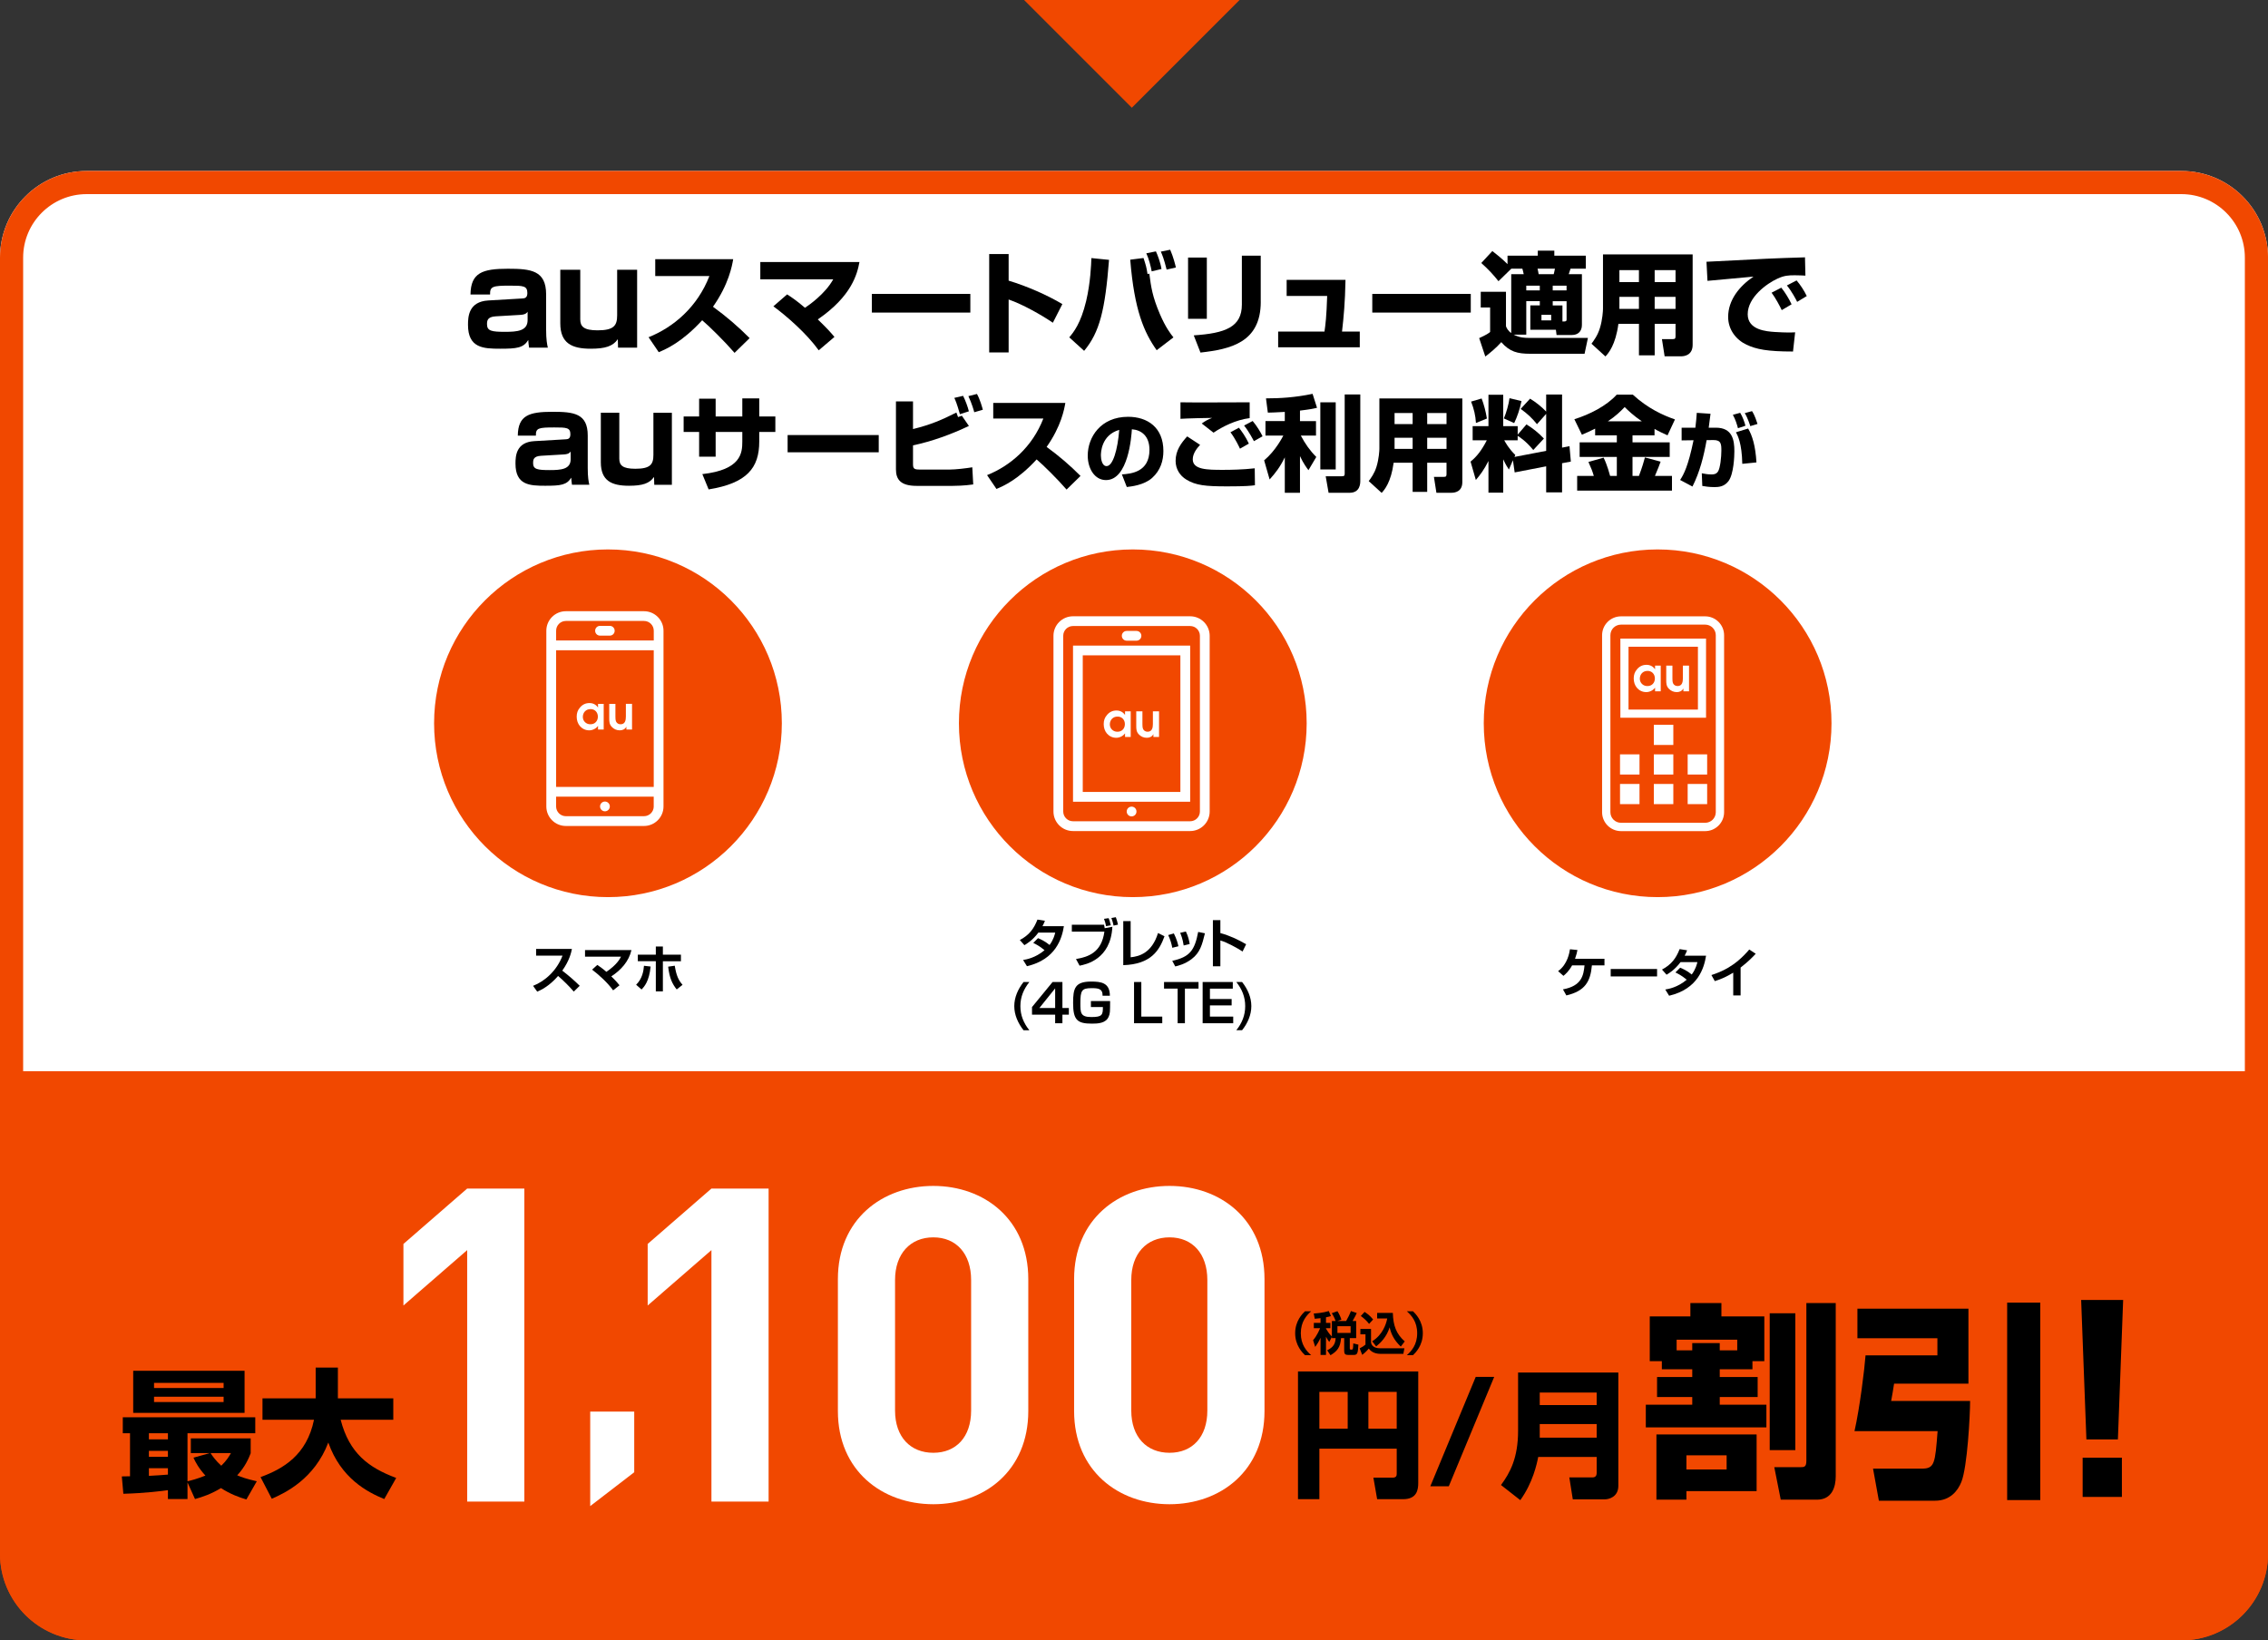<?xml version="1.0" encoding="UTF-8"?>
<svg id="_レイヤー_2" data-name="レイヤー 2" xmlns="http://www.w3.org/2000/svg" viewBox="0 0 980 708.89">
  <rect x="0" y="0" width="980" height="708.89" fill="#333333" stroke="none"/>
  <defs>
    <style>
      .cls-1 {
        fill: #f14800;
      }

      .cls-2 {
        fill: #fff;
      }
    </style>
  </defs>
  <g id="_13200" data-name="13200">
    <g>
      <path class="cls-1" d="M0,671.46c0,20.67,16.76,37.43,37.43,37.43h905.15c20.67,0,37.43-16.76,37.43-37.43v-238.43H0v238.43Z"/>
      <path class="cls-2" d="M942.57,73.89H37.43C16.76,73.89,0,90.65,0,111.32v351.6h980V111.32c0-20.67-16.76-37.43-37.43-37.43Z"/>
      <path class="cls-1" d="M942.57,83.89c15.12,0,27.43,12.3,27.43,27.43v560.15c0,15.12-12.3,27.43-27.43,27.43H37.43c-15.12,0-27.43-12.3-27.43-27.43V111.32c0-15.12,12.3-27.43,27.43-27.43h905.15M942.57,73.89H37.43C16.76,73.89,0,90.65,0,111.32v560.15C0,692.13,16.76,708.89,37.43,708.89h905.15c20.67,0,37.43-16.76,37.43-37.43V111.32c0-20.67-16.76-37.43-37.43-37.43h0Z"/>
    </g>
    <g>
      <g>
        <circle class="cls-1" cx="262.7" cy="312.57" r="75.13"/>
        <g>
          <g id="Mobile">
            <path class="cls-2" d="M261.39,350.61c1.17,0,2.11-.94,2.11-2.11s-.94-2.11-2.11-2.11-2.11.95-2.11,2.11.94,2.11,2.11,2.11ZM278.26,264.14h-33.75c-4.66,0-8.44,3.78-8.44,8.44v75.93c0,4.66,3.78,8.44,8.44,8.44h33.75c4.66,0,8.44-3.78,8.44-8.44v-75.93c0-4.66-3.78-8.44-8.44-8.44ZM282.48,348.5c0,2.33-1.89,4.22-4.22,4.22h-33.75c-2.33,0-4.22-1.89-4.22-4.22v-4.22h42.18v4.22ZM282.48,340.06h-42.18v-59.05h42.18v59.05ZM282.48,276.79h-42.18v-4.22c0-2.33,1.89-4.22,4.22-4.22h33.75c2.33,0,4.22,1.89,4.22,4.22v4.22ZM263.49,270.47h-4.22c-1.17,0-2.11.94-2.11,2.11s.94,2.11,2.11,2.11h4.22c1.17,0,2.11-.94,2.11-2.11s-.94-2.11-2.11-2.11Z"/>
          </g>
          <path class="cls-2" d="M258.41,315.27v-1.52h-.05c-.8,1.13-2.33,1.87-3.75,1.87-1.7,0-3.09-.74-4.05-1.87-.88-1.03-1.37-2.47-1.37-4.02s.4-2.8,1.42-3.97c1.1-1.32,2.48-1.93,4.09-1.93s2.83.68,3.71,1.93v-1.58h2.45v11.09h-2.45ZM255.15,306.45c-1.95-.02-3.31,1.44-3.31,3.38,0,1.82,1.48,3.2,3.26,3.16,1.94.04,3.24-1.39,3.24-3.28s-1.3-3.29-3.19-3.27"/>
          <path class="cls-2" d="M270.66,315.27v-1.18h-.03c-.57,1.06-1.61,1.53-2.81,1.53-1.33,0-2.57-.5-3.51-1.53-1-1.09-1.06-2.23-1.06-3.65v-6.26h2.67v5.47c0,.65,0,1.6.32,2.25.37.72,1.09,1.1,1.91,1.1,2,0,2.29-1.8,2.29-3.35v-5.47h2.66v11.09h-2.44Z"/>
        </g>
      </g>
      <g>
        <circle class="cls-1" cx="489.48" cy="312.57" r="75.13"/>
        <g>
          <g id="Tablet">
            <path class="cls-2" d="M486.85,276.88h4.22c1.17,0,2.11-.94,2.11-2.11s-.94-2.11-2.11-2.11h-4.22c-1.17,0-2.11.94-2.11,2.11s.94,2.11,2.11,2.11ZM488.96,348.59c-1.17,0-2.11.95-2.11,2.11s.94,2.11,2.11,2.11,2.11-.94,2.11-2.11-.94-2.11-2.11-2.11ZM514.26,266.33h-50.62c-4.66,0-8.44,3.78-8.44,8.44v75.93c0,4.66,3.78,8.44,8.44,8.44h50.62c4.66,0,8.44-3.78,8.44-8.44v-75.93c0-4.66-3.78-8.44-8.44-8.44ZM518.48,350.69c0,2.33-1.89,4.22-4.22,4.22h-50.62c-2.33,0-4.22-1.89-4.22-4.22v-75.93c0-2.33,1.89-4.22,4.22-4.22h50.62c2.33,0,4.22,1.89,4.22,4.22v75.93ZM463.65,346.48h50.62v-67.49h-50.62v67.49ZM467.86,283.2h42.18v59.05h-42.18v-59.05Z"/>
          </g>
          <path class="cls-2" d="M486.13,318.49v-1.52h-.05c-.8,1.13-2.33,1.87-3.75,1.87-1.7,0-3.09-.74-4.05-1.87-.88-1.03-1.37-2.47-1.37-4.02s.4-2.8,1.42-3.97c1.1-1.32,2.48-1.93,4.09-1.93s2.83.68,3.71,1.93v-1.58h2.45v11.09h-2.45ZM482.87,309.68c-1.95-.02-3.31,1.44-3.31,3.38,0,1.82,1.48,3.2,3.26,3.16,1.94.04,3.24-1.39,3.24-3.28s-1.3-3.29-3.19-3.27"/>
          <path class="cls-2" d="M498.38,318.49v-1.18h-.03c-.57,1.06-1.61,1.53-2.81,1.53-1.33,0-2.57-.5-3.51-1.53-1-1.09-1.06-2.23-1.06-3.65v-6.26h2.67v5.47c0,.65,0,1.6.32,2.25.37.72,1.09,1.1,1.91,1.1,2,0,2.29-1.8,2.29-3.35v-5.47h2.66v11.09h-2.44Z"/>
        </g>
      </g>
      <g>
        <circle class="cls-1" cx="716.26" cy="312.57" r="75.13"/>
        <g>
          <g>
            <path class="cls-2" d="M736.81,359.17h-36.38c-4.51,0-8.17-3.67-8.17-8.17v-76.47c0-4.51,3.67-8.17,8.17-8.17h36.38c4.51,0,8.17,3.67,8.17,8.17v76.47c0,4.51-3.67,8.17-8.17,8.17ZM700.43,269.94c-2.53,0-4.58,2.05-4.58,4.58v76.47c0,2.53,2.05,4.58,4.58,4.58h36.38c2.53,0,4.58-2.05,4.58-4.58v-76.47c0-2.53-2.05-4.58-4.58-4.58h-36.38Z"/>
            <path class="cls-2" d="M737.18,310.17h-37.02v-34.19h37.02v34.19ZM703.68,306.65h29.99v-27.16h-29.99v27.16Z"/>
            <rect class="cls-2" x="700.01" y="326" width="8.42" height="8.72"/>
            <rect class="cls-2" x="700.01" y="338.79" width="8.42" height="8.72"/>
            <rect class="cls-2" x="714.62" y="313.22" width="8.42" height="8.72"/>
            <rect class="cls-2" x="714.62" y="326" width="8.42" height="8.72"/>
            <rect class="cls-2" x="714.62" y="338.79" width="8.42" height="8.72"/>
            <rect class="cls-2" x="729.24" y="326" width="8.42" height="8.72"/>
            <rect class="cls-2" x="729.24" y="338.79" width="8.42" height="8.72"/>
          </g>
          <path class="cls-2" d="M715.15,298.75v-1.52h-.05c-.8,1.13-2.33,1.87-3.75,1.87-1.7,0-3.09-.74-4.05-1.87-.88-1.03-1.37-2.47-1.37-4.02s.4-2.8,1.42-3.97c1.1-1.32,2.48-1.93,4.09-1.93s2.83.68,3.71,1.93v-1.58h2.45v11.09h-2.45ZM711.88,289.94c-1.95-.02-3.31,1.44-3.31,3.38,0,1.82,1.48,3.2,3.26,3.16,1.94.04,3.24-1.39,3.24-3.28s-1.3-3.29-3.19-3.27"/>
          <path class="cls-2" d="M727.39,298.75v-1.18h-.03c-.57,1.06-1.61,1.53-2.81,1.53-1.33,0-2.57-.5-3.51-1.53-1-1.09-1.06-2.23-1.06-3.65v-6.26h2.67v5.47c0,.65,0,1.6.32,2.25.37.72,1.09,1.1,1.91,1.1,2,0,2.29-1.8,2.29-3.35v-5.47h2.66v11.09h-2.44Z"/>
        </g>
      </g>
      <g>
        <path d="M230.34,426.03c5.07-1.95,10.24-6.54,12.73-13.05h-11.42v-2.89h15.47c-.29,1.47-.97,4.86-4.16,9.38,2.76,2.12,5.18,4.21,7.53,6.54l-2.56,2.51c-2.08-2.42-4.36-4.66-6.78-6.76-2.51,2.89-5.5,5.34-9.02,6.78l-1.79-2.51Z"/>
        <path d="M264.94,428c-2.4-3.35-6.17-6.74-9.09-8.96l2.24-2.04c.86.57,1.97,1.29,3.93,2.98,4.52-3.08,5.77-5.5,6.31-6.54h-15.54v-2.87h20.06c-1.09,4.84-4.52,8.68-8.71,11.38,2.1,2.04,2.92,3.05,3.55,3.84l-2.76,2.19Z"/>
        <path d="M274.87,425.56c2.67-2.6,3.21-5.92,3.39-8.19l2.87.32c-.61,6.42-2.78,8.75-3.91,9.93l-2.35-2.06ZM286.43,409.03v3.53h7.8v2.85h-7.8v13.03h-3.05v-13.05h-7.78v-2.83h7.78v-3.53h3.05ZM291.56,417.35c.7,4.34,1.65,6.29,3.37,8.25l-2.53,1.99c-1.79-2.26-3.1-4.66-3.69-9.84l2.85-.41Z"/>
      </g>
      <g>
        <path d="M448.52,405.43c.88.36,2.92,1.22,5,2.94,1.7-2.26,2.24-4.48,2.44-5.34h-7.28c-2.56,3.42-5.11,4.88-6.04,5.43l-1.97-2.22c3.98-2.1,6.06-4.82,7.62-8.84l3.23.52c-.32.81-.59,1.45-1.06,2.33h9.25c-.84,5.27-3.44,14.36-15.96,17.3l-1.67-2.69c1.38-.23,5.25-.86,9.27-4.23-2.15-1.81-3.89-2.67-4.88-3.14l2.06-2.06Z"/>
        <path d="M477.06,399.64c.07.25.18.84.29,1.49l3.3-.61c-.7,14.18-11.53,16.28-14.16,16.8l-1.56-2.87c5.34-.9,11.06-2.8,12.28-11.85h-14.07v-2.96h13.91ZM477.94,400.25c-.2-1.13-.5-2.13-.9-3.17l1.99-.29c.43,1,.52,1.36.95,3.08l-2.04.38ZM481.18,400c-.16-.86-.59-2.37-.95-3.28l1.92-.34c.43,1.15.63,1.92.93,3.21l-1.9.41Z"/>
        <path d="M488.55,413.69c3.71-.36,9.16-1.83,11.83-10.47l2.8,1.4c-2.24,6.17-5.88,12.1-17.82,12.48v-19.04h3.19v15.63Z"/>
        <path d="M506.54,409.59c-.29-1.63-.81-3.48-1.76-5.5l2.44-.7c1.31,2.6,1.76,4.57,1.97,5.54l-2.65.66ZM506.54,415.22c7.62-1.65,9.68-4.59,11.19-12.48l2.92.59c-1.22,4.97-2.08,8.34-5.77,11.15-2.89,2.19-5.79,2.87-7.06,3.17l-1.29-2.42ZM511.47,408.6c-.43-2.92-1.18-4.66-1.52-5.47l2.46-.57c1.02,1.99,1.47,4.16,1.65,5.4l-2.6.63Z"/>
        <path d="M527.32,397.63v5.61c3.94,1.04,7.62,2.78,11.13,4.82l-1.54,3.14c-2.01-1.36-6.96-4.07-9.59-4.77v11.15h-3.23v-19.95h3.23Z"/>
        <path d="M442.27,445.23c-2.37-3.01-4-6.6-4-10.42s1.63-7.42,4-10.42h2.51c-2.49,3.14-3.87,6.47-3.87,10.42s1.38,7.3,3.87,10.42h-2.51Z"/>
        <path d="M459.07,424.38v11.24h2.78v2.87h-2.78v3.71h-3.14v-3.71h-10v-3.28l8.89-10.83h4.25ZM455.93,427.13l-6.81,8.48h6.81v-8.48Z"/>
        <path d="M476.42,430.32c.09-3.12-1.97-3.28-4.77-3.28-4.21,0-4.82.95-4.82,6.49,0,4.12,0,5.99,4.73,5.99s5-.93,5-4.32h-5.18v-2.6h8.3c-.02,4.77-.02,5.31-.59,6.69-1.18,2.96-4.73,3.08-7.24,3.08-6.31,0-8.16-1.49-8.16-8.93,0-6.26.72-9.25,7.82-9.25,4.18,0,8.07.45,8.07,6.13h-3.17Z"/>
        <path d="M493.16,424.38v14.95h9.05v2.87h-12.19v-17.82h3.14Z"/>
        <path d="M512,427.23v14.97h-3.14v-14.97h-5.88v-2.85h14.9v2.85h-5.88Z"/>
        <path d="M532.69,424.38v2.87h-9.88v4.48h9.38v2.76h-9.38v4.84h10.06v2.87h-13.21v-17.82h13.03Z"/>
        <path d="M536.7,424.38c2.4,3.01,4,6.6,4,10.42s-1.61,7.42-4,10.42h-2.49c2.49-3.12,3.84-6.47,3.84-10.42s-1.36-7.3-3.84-10.42h2.49Z"/>
      </g>
      <g>
        <path d="M693.29,414.35v2.83h-5.43c-.63,6.99-2.92,11.1-11.04,13l-1.47-2.62c8.19-1.49,8.89-6.13,9.32-10.38h-5.36c-1.45,2.62-2.89,3.82-3.75,4.54l-2.31-2.04c4.12-2.94,4.91-8.07,5.13-9.45l3.23.32c-.18.95-.41,2.04-1.04,3.8h12.71Z"/>
        <path d="M716.02,418.76v3.21h-20.04v-3.21h20.04Z"/>
        <path d="M726,418.19c.88.36,2.92,1.22,5,2.94,1.7-2.26,2.24-4.48,2.44-5.34h-7.28c-2.56,3.42-5.11,4.88-6.04,5.43l-1.97-2.22c3.98-2.1,6.06-4.82,7.62-8.84l3.23.52c-.32.81-.59,1.45-1.06,2.33h9.25c-.84,5.27-3.44,14.36-15.96,17.3l-1.67-2.69c1.38-.23,5.25-.86,9.27-4.23-2.15-1.81-3.89-2.67-4.88-3.14l2.06-2.06Z"/>
        <path d="M752.12,430.18h-3.19v-9.84c-2.87,1.74-4.95,2.69-7.96,3.66l-1.47-2.62c4.07-1.36,10.04-3.57,16.35-11.04l2.8,1.83c-1.06,1.15-3.14,3.35-6.54,5.97v12.03Z"/>
      </g>
    </g>
    <g>
      <path d="M235.98,142.36c0,4.4.4,6.4.74,7.88h-8.11c-.23-1.49-.29-2.29-.34-3.31-2.11,3.43-4.91,3.77-12.17,3.77s-13.88-.29-13.88-10.34c0-3.54.29-10,8.74-10.51l14.68-.86c.91-.06,2.23-.11,2.23-2.34,0-3.14-1.83-3.2-7.48-3.2-7.43,0-8.74.29-8.63,3.83h-8.46c.11-9.48,5.26-11.14,16.17-11.14,9.88,0,16.51.69,16.51,11.08v15.14ZM227.98,134.71c-.29.46-.86,1.26-3.2,1.37l-10.68.63c-3.6.23-3.66,2-3.66,3.43,0,2.91,2.06,3.26,7.77,3.26,5.26,0,9.77-.34,9.77-5.08v-3.6Z"/>
      <path d="M267.06,150.25l-.11-3.66c-2.11,3.03-5.37,4.11-11.71,4.11-8.05,0-13.14-2.29-13.14-10.97v-23.14h8.63v21.42c0,3.08,1.49,4.74,7.48,4.74,6.97,0,8.46-2,8.46-6.46v-19.71h8.63v33.65h-8.23Z"/>
      <path d="M280.24,145.74c10.86-4.34,21.13-13.12,26.29-26.44h-23.4v-7.29h33.68c-.48,2.89-1.93,10.9-8.73,20.55,5.65,4.1,10.95,8.64,15.83,13.56l-6.51,6.37c-4.34-5.02-11-11.58-13.99-14.09-8.68,9.46-15.44,12.4-18.77,13.8l-4.39-6.46Z"/>
      <path d="M353.77,151.39c-5.31-7.38-13.9-14.81-19.59-19.01l5.93-5.16c1.64,1.06,3.96,2.56,7.72,5.79,1.59-1.06,8.64-5.89,12.21-12.3h-31.51v-7.48h42.84c-.96,5.16-3.33,14.76-18,24.8,4.73,4.58,5.89,6.03,7.19,7.58l-6.8,5.79Z"/>
      <path d="M419.28,127.02v8.06h-42.55v-8.06h42.55Z"/>
      <path d="M435.83,109.8v11.48c7.96,2.41,16.65,6.22,23.21,10.13l-4.1,8.06c-5.02-3.43-13.17-8.01-19.11-10.04v22.87h-8.4v-42.51h8.4Z"/>
      <path d="M462.03,145.79c1.83-2.17,4.97-5.98,7.29-15.68,1.88-7.96,2.17-15.78,2.27-18.58l7.62.77c-1.69,21.71-4.05,31.27-10.76,39.32l-6.42-5.84ZM494.11,111.49c1.01,3.14,1.25,3.81,1.74,6.95l.77-.19c.77,5.84,1.3,9.84,4.58,17.51,2.46,5.74,4.63,8.54,5.84,10.04l-7.24,5.55c-5.45-7.72-9.65-17.22-11.43-39.13l5.74-.72ZM497.64,117.28c-.29-1.83-1.25-5.6-2.32-7.82l4.15-.82c.58,1.21,1.98,4.73,2.41,7.62l-4.25,1.01ZM504.1,116.51c-1.16-4.63-1.79-6.13-2.51-7.77l4.05-.82c1.4,3.23,2.17,6.42,2.46,7.67l-4,.92Z"/>
      <path d="M521.47,137.78h-8.11v-26.49h8.11v26.49ZM544.77,130.45c0,17.61-13.17,20.46-26.05,21.91l-2.9-7.43c13.56-.92,20.79-3.52,20.79-13.32v-21.13h8.15v19.97Z"/>
      <path d="M581.39,120.94c-.19,9.79-.77,15.97-1.5,22.34h7.67v6.8h-35.27v-6.8h20.02c.43-2.94.87-6.37,1.16-15.39h-17.51v-6.95h25.43Z"/>
      <path d="M635.52,127.02v8.06h-42.56v-8.06h42.56Z"/>
      <path d="M659.5,130.16v14.47h-5.45c1.11.53,2.41,1.01,3.67,1.21.92.14,1.88.19,2.85.19h25.57l-1.45,6.85h-23.54c-5.45,0-8.83-.87-12.45-5.02-2.12,2.41-4.82,4.63-6.9,6.22l-2.65-7.96c3.28-1.5,4.1-2.12,4.73-2.65v-10.57h-4.05v-6.8h10.9v14.67c0,.82,1.16,2.46,2.27,3.14v-25.43h5.4c-.19-.82-.43-1.93-.58-2.36h-4.78l-5.55,5.4c-2.17-2.75-4.25-5.02-7.43-7.86l4.78-5.16c1.35,1.06,3.91,2.99,6.56,5.65v-3.67h13.08v-2.17h7.14v2.17h13.61v5.64h-6.61c-.1.34-.63,1.98-.77,2.36h5.69v21.95c0,2.9-1.83,4.34-4.29,4.34h-6.66l-.29-2.27h-11.05v-10.52h4.1v-1.83h-5.84ZM665.34,125.48v-2.03h-5.84v2.03h5.84ZM664.37,116.12c.14.58.24.92.48,2.36h6.51c.1-.43.24-.82.53-2.36h-7.53ZM666.06,136.05v2.41h4.2v-2.41h-4.2ZM670.93,125.48h5.98v-2.03h-5.98v2.03ZM670.93,130.16v1.83h4.2v6.95c1.35,0,1.79,0,1.79-.92v-7.86h-5.98Z"/>
      <path d="M724.01,139.95h-9.02v13.61h-6.8v-13.61h-8.88c-1.21,9.12-4.29,12.69-5.6,14.09l-6.03-5.5c1.01-1.4,2.65-3.52,3.62-6.71,1.16-3.71,1.35-7.67,1.35-8.4v-23.5h38.74v39.08c0,4.58-3.67,4.97-5.02,4.97h-7.09l-1.16-7.43h4.63c1.06,0,1.25-.29,1.25-1.35v-5.26ZM699.74,116.75v5.16h8.44v-5.16h-8.44ZM699.74,128.28v5.21h8.44v-5.21h-8.44ZM714.98,116.75v5.16h9.02v-5.16h-9.02ZM714.98,128.28v5.21h9.02v-5.21h-9.02Z"/>
      <path d="M780.12,119.11c-1.11-.05-2.8-.15-4.58-.15-2.75,0-4.58.1-7.48,1.45-4.54,2.07-12.88,8.01-12.88,15.39,0,6.85,8.15,7.43,11.82,7.67,4.97.29,6.66.24,8.68.14l-.92,8.3c-11.15,0-15.83-.96-20.07-2.94-4.44-2.07-7.96-6.42-7.96-12.01,0-7.29,4.87-13.32,10.95-17.42-3.14.29-17.08,1.54-19.88,1.83l-.43-8.25c26.1-1.35,29-1.5,41.69-1.88.05,0,.72,0,.87-.05l.19,7.91ZM769.89,134.02c-.87-1.83-2.65-5.21-4.39-7.53l4.2-2.17c1.74,2.17,3.38,4.92,4.44,7.19l-4.25,2.51ZM776.55,130.45c-.48-1.01-2.36-4.58-4.44-7.09l4.2-2.17c1.5,1.74,3.28,4.39,4.39,6.75l-4.15,2.51Z"/>
    </g>
    <g>
      <path d="M253.96,202.2c0,4.07.37,5.92.69,7.29h-7.5c-.21-1.37-.26-2.11-.32-3.06-1.96,3.17-4.54,3.49-11.25,3.49s-12.84-.26-12.84-9.56c0-3.28.26-9.25,8.08-9.72l13.58-.79c.85-.05,2.06-.11,2.06-2.17,0-2.91-1.69-2.96-6.92-2.96-6.87,0-8.08.26-7.98,3.54h-7.82c.11-8.77,4.86-10.3,14.95-10.3,9.14,0,15.27.63,15.27,10.25v14ZM246.57,195.12c-.26.42-.79,1.16-2.96,1.27l-9.88.58c-3.33.21-3.38,1.85-3.38,3.17,0,2.69,1.9,3.01,7.19,3.01,4.86,0,9.04-.32,9.04-4.7v-3.33Z"/>
      <path d="M282.71,209.5l-.11-3.38c-1.96,2.8-4.97,3.8-10.83,3.8-7.45,0-12.15-2.11-12.15-10.15v-21.4h7.98v19.82c0,2.85,1.37,4.39,6.92,4.39,6.45,0,7.82-1.85,7.82-5.97v-18.23h7.98v31.12h-7.61Z"/>
      <path d="M320.75,172.17h7.32v7.81h6.96v6.7h-6.96v4.15c0,11.34-5.27,17.99-21.87,20.67l-2.72-6.61c16.78-1.88,17.27-9.15,17.27-14.06v-4.15h-11.52v10.67h-7.14v-10.67h-6.69v-6.7h6.69v-7.68h7.14v7.68h11.52v-7.81Z"/>
      <path d="M379.7,188.01v7.45h-39.37v-7.45h39.37Z"/>
      <path d="M394.51,173.46v11.96c7.81-1.92,12.54-4.02,18.75-7.14.22.54.27.67.71,1.96l1.65-.58,3.04,4.42c-7.72,3.66-15.8,6.61-24.15,8.39v8.08c0,2.01.49,2.37,2.99,2.37h12.9c2.54,0,7.1-.54,9.73-.98l.4,7.41c-3.88.58-7.99.62-8.88.62h-15.58c-6.96,0-8.93-2.81-8.93-7.14v-29.37h7.36ZM414.77,179c-1.29-4.64-1.96-6.07-2.41-7.05l3.79-.89c.89,1.7,2.05,4.78,2.5,6.69l-3.88,1.25ZM420.98,178.15c-.18-.67-1.03-3.79-2.54-6.96l3.7-.94c1.25,2.14,2.37,6.07,2.54,6.83l-3.7,1.07Z"/>
      <path d="M426.51,205.33c10.04-4.02,19.55-12.14,24.32-24.46h-21.65v-6.74h31.15c-.45,2.68-1.79,10.09-8.08,19.01,5.22,3.79,10.13,7.99,14.64,12.54l-6.02,5.89c-4.02-4.64-10.18-10.71-12.94-13.03-8.03,8.75-14.28,11.47-17.36,12.76l-4.06-5.98Z"/>
      <path d="M484.77,205.02c3.89-.29,11.91-.94,11.91-10.62,0-6.01-3.49-8.57-7.6-8.89-.18,3.13-1.55,21.96-11.19,21.96-4.86,0-7.88-4.93-7.88-10.58,0-7.96,5.58-16.77,17.46-16.77,8.28,0,15.23,4.54,15.23,14.79,0,4.1-1.19,8.35-4.9,11.66-3.53,3.1-9,3.67-10.91,3.89l-2.12-5.44ZM475.7,196.82c0,1.37.4,4.61,2.45,4.61,2.74,0,4.79-7.05,5.47-15.66-7.92,2.3-7.92,10.15-7.92,11.05Z"/>
      <path d="M518.56,192.25c-1.12,1.21-3.17,3.53-3.17,6.25,0,4.51,6.34,4.55,13.03,4.55,3.48,0,8.61-.09,13.75-.67l.09,7.32c-1.65.22-3.7.49-12.05.49-9.42,0-13.48-.45-17.54-2.9-2.86-1.7-4.69-4.64-4.69-8.12,0-4.51,2.41-7.72,5-10.58l5.58,3.66ZM539.98,180.69c-6.03.76-11.69,3.66-15.62,6.29l-5.09-3.97c1.74-1.25,3.04-1.88,4.51-2.41-.94-.04-11.6.22-13.7.4v-7.14c4.73.13,25.62,0,29.9,0v6.83ZM535.79,193.9c-.45-.98-1.96-4.2-4.11-7.1l3.66-1.96c1.12,1.43,2.9,3.84,4.29,6.87l-3.84,2.19ZM541.81,190.64c-.36-.67-2.14-4.15-4.24-6.74l3.7-1.96c1.79,2.05,3.57,5.09,4.28,6.61l-3.75,2.1Z"/>
      <path d="M555.15,178.01c-4.64.27-5.8.27-7.32.31l-.8-6.16c5.89,0,12.5-.36,20.13-1.96l1.92,6.03c-1.65.4-2.81.67-7.36,1.21v4.55h6.92v6.25h-6.56c1.87,3.53,3.97,6.56,6.69,9.24l-3.39,5.71c-.71-.94-2.19-2.9-3.66-6.07v15.84h-6.56v-15.31c-2.1,4.28-4.02,6.74-6.56,9.55l-2.37-8.26c4.95-4.11,7.99-10.13,8.3-10.71h-7.72v-6.25h8.35v-3.97ZM577.16,173.86v29.01h-6.65v-29.01h6.65ZM587.78,170.47v37.31c0,1.03,0,5.18-4.64,5.18h-9.06l-1.25-7.14h6.87c1.16,0,1.34-.27,1.34-1.16v-34.19h6.74Z"/>
      <path d="M625.04,199.97h-8.35v12.59h-6.29v-12.59h-8.21c-1.12,8.44-3.97,11.74-5.18,13.03l-5.58-5.09c.94-1.29,2.45-3.26,3.35-6.2,1.07-3.44,1.25-7.1,1.25-7.77v-21.74h35.84v36.15c0,4.24-3.39,4.6-4.64,4.6h-6.56l-1.07-6.87h4.28c.98,0,1.16-.27,1.16-1.25v-4.87ZM602.59,178.5v4.78h7.81v-4.78h-7.81ZM602.59,189.17v4.82h7.81v-4.82h-7.81ZM616.69,178.5v4.78h8.35v-4.78h-8.35ZM616.69,189.17v4.82h8.35v-4.82h-8.35Z"/>
      <path d="M653.73,198.9l-1.74,4.02c-.76-1.16-1.29-1.96-2.45-4.42v14.42h-6.38v-13.7c-1.92,3.84-3.57,5.98-5.45,8.21l-2.28-7.95c2.68-2.14,4.82-4.91,7.01-9.19h-6.11v-6.12h6.83v-13.57h6.38v13.57h6.25v3.66l3.79-4.42c2.9,1.79,5.27,3.71,7.54,6.12l-4.6,4.95c-3.26-4.02-6.2-5.8-6.74-6.12v1.92h-5.8c.49.89,1.96,3.62,4.78,6.34l-.36.85,13.7-2.63v-15.98l-3.97,4.46c-2.14-2.63-3.93-4.37-7.05-6.61l4.06-4.42c2.63,1.61,4.91,3.44,6.96,5.58v-7.36h6.87v22.94l3.21-.62.58,6.65-3.79.71v12.59h-6.87v-11.25l-13.61,2.63-.76-5.27ZM640.21,172.21c.94,2.41,1.83,5.76,2.28,8.66l-4.73,1.92c-.22-3.35-.85-6.02-2.1-9.24l4.55-1.34ZM657.44,173.33c-.67,3.39-1.96,7.05-3.17,9.51l-4.46-2.01c1.07-2.46,2.1-6.12,2.45-8.75l5.18,1.25Z"/>
      <path d="M689.25,185.24c-1.96.98-3.57,1.74-5.71,2.63l-3.26-6.7c6.47-2.01,13.88-5.71,18.3-10.62h6.96c6.52,5.98,13.08,8.93,18.21,10.71l-3.21,6.87c-1.7-.76-3.57-1.61-5.62-2.77v2.77h-9.51v3.04h16.07v6.29h-16.07v8.21h2.77c1.43-3.75,2.19-6.47,2.59-7.99l6.78,1.83c-.54,1.47-1.03,2.86-2.45,6.16h7.36v6.34h-40.97v-6.34h7.19c-.58-1.96-1.03-3.21-2.32-6.03l6.56-1.87c1.61,3.3,2.54,7.01,2.81,7.9h2.9v-8.21h-16.07v-6.29h16.07v-3.04h-9.37v-2.9ZM709.43,182.07c-3.62-2.45-6.07-4.82-7.41-6.16-1.74,1.83-3.93,3.97-7.27,6.16h14.68Z"/>
      <path d="M739.12,178.78c-.18,1.4-.36,2.95-.79,6.05h3.1c7.16,0,7.99,5.33,7.99,10.19,0,2.05-.25,9.86-2.56,12.92-1.84,2.41-4.25,2.56-6.08,2.56-2.38,0-3.96-.29-5.22-.5l-.22-5.47c1.33.25,2.59.5,4.21.5,1.8,0,2.41-.68,2.77-1.22,1.01-1.48,1.48-6.41,1.48-9,0-2.88-.07-4.68-3.49-4.64l-2.88.04c-1.22,6.91-2.95,13.79-6.12,20.05l-5.33-2.84c1.58-2.41,3.49-5.94,5.8-17.17l-5.15.07v-5.47h5.94c.32-2.63.5-4.75.61-6.44l5.94.4ZM750.97,185.05c-.32-1.3-1.12-3.92-2.2-5.79l3.17-.86c1.04,1.66,1.91,4.18,2.27,5.58l-3.24,1.08ZM752.84,200.45c-.18-9-2.02-12.31-2.74-13.64l5.26-1.62c1.8,3.06,3.17,7.42,3.6,14.65l-6.12.61ZM756.29,184.15c-.11-.4-1.04-3.42-2.38-5.62l3.13-.86c.4.61,1.15,1.69,2.38,5.54l-3.13.94Z"/>
    </g>
    <g>
      <g>
        <path d="M603.52,626.04h-33.42v21.84h-9.24v-55.2h51.96v48.24c0,2.82-.54,6.96-6.54,6.96h-11.22l-1.62-9.3h8.28c1.74,0,1.8-.96,1.8-1.86v-10.68ZM570.1,617.4h12.24v-15.9h-12.24v15.9ZM591.28,617.4h12.24v-15.9h-12.24v15.9Z"/>
        <path d="M645.64,595.03l-19.62,47.28h-7.98l19.62-47.28h7.98Z"/>
        <path d="M689.92,629.64h-25.26c-.6,3.06-2.34,11.16-7.74,18.66l-8.34-6.54c3.96-5.34,7.38-11.76,7.38-23.4v-25.2h43.32v48.96c0,4.98-4.38,5.82-5.7,5.82h-13.98l-1.5-9.48h10.14c1.14,0,1.68-.78,1.68-1.8v-7.02ZM665.32,607.21h24.6v-5.4h-24.6v5.4ZM665.32,621.3h24.6v-5.88h-24.6v5.88Z"/>
      </g>
      <g>
        <path d="M718.08,588.24h-5.22v-19.35h17.55v-5.76h13.41v5.76h18.54v19.35h-5.13v3.51h-14.13v3.33h16.38v8.64h-16.38v3.33h20.16v9.81h-52.11v-9.81h20.07v-3.33h-15.21v-8.64h15.21v-3.33h-13.14v-3.51ZM715.74,619.92h43.29v24.48h-30.33v3.69h-12.96v-28.17ZM731.22,583.56v-3.15h11.88v3.15h7.56v-4.59h-26.19v4.59h6.75ZM728.7,628.92v6.12h17.37v-6.12h-17.37ZM764.69,567.54h11.07v59.13h-11.07v-59.13ZM780.53,563.13h12.69v74.88c0,4.59-1.62,10.08-8.1,10.08h-15.66l-2.79-14.04h11.25c1.71,0,2.61-.09,2.61-2.79v-68.13Z"/>
        <path d="M802.59,565.56h47.97v32.4h-32.13c-.54,3.51-.63,3.96-1.26,7.47h34.11c0,6.03-1.17,28.62-3.78,35.01-1.44,3.6-4.68,8.1-11.34,8.1h-24.3l-2.52-13.86h21.06c5.58,0,5.76-2.25,6.84-16.2h-35.91c2.34-10.44,4.32-26.73,4.77-32.76h31.05v-7.38h-34.56v-12.78ZM867.29,562.95h14.31v85.32h-14.31v-85.32Z"/>
        <path d="M917.41,561.79l-2.27,60.26h-13.61l-2.27-60.26h18.14ZM916.87,629.94v16.96h-16.96v-16.96h16.96Z"/>
      </g>
      <g>
        <path class="cls-2" d="M201.87,648.92v-108.68l-27.55,23.94v-26.6l27.55-23.94h24.7v135.28h-24.7Z"/>
        <path class="cls-2" d="M255.03,650.87v-40.83h19.02v26.2l-19.02,14.63Z"/>
        <path class="cls-2" d="M307.41,648.92v-108.68l-27.55,23.94v-26.6l27.55-23.94h24.7v135.28h-24.7Z"/>
        <path class="cls-2" d="M403.28,650.06c-22.04,0-41.23-14.44-41.23-40.28v-57c0-25.84,19.19-40.28,41.23-40.28s41.04,14.44,41.04,40.28v57c0,25.84-19,40.28-41.04,40.28ZM419.62,553.16c0-11.4-6.46-18.43-16.34-18.43s-16.53,7.03-16.53,18.43v56.43c0,11.4,6.65,18.24,16.53,18.24s16.34-6.84,16.34-18.24v-56.43Z"/>
        <path class="cls-2" d="M505.35,650.06c-22.04,0-41.23-14.44-41.23-40.28v-57c0-25.84,19.19-40.28,41.23-40.28s41.04,14.44,41.04,40.28v57c0,25.84-19,40.28-41.04,40.28ZM521.69,553.16c0-11.4-6.46-18.43-16.34-18.43s-16.53,7.03-16.53,18.43v56.43c0,11.4,6.65,18.24,16.53,18.24s16.34-6.84,16.34-18.24v-56.43Z"/>
      </g>
      <g>
        <path d="M566.54,566.68c-1.98,1.76-4.46,4.48-4.46,9.48s2.48,7.72,4.46,9.48h-2.66c-1.02-1-4.24-4.12-4.24-9.48s3.18-8.46,4.24-9.48h2.66Z"/>
        <path d="M575.5,577.76l-1.12,2.16c-.4-.5-.84-1.08-1.42-2.26v7.88h-2.36v-7.42c-.8,1.8-1.58,2.96-2.3,3.96l-.92-2.92c1.72-1.92,2.88-4.78,3.02-5.16h-2.7v-2.3h2.9v-2.04c-1.2.14-1.86.2-2.5.26l-.44-2.28c.86-.06,3.86-.24,6.52-1.06l.92,2.18c-.66.18-1.32.38-2.14.52v2.42h1.9v2.3h-1.9v.2c.54.94,1.36,2.2,2.54,3.4v-6.72h1.6c-.46-1.5-1.34-2.88-1.64-3.38l2.44-.86c.74,1.14,1.3,2.36,1.72,3.66l-1.76.58h3.8c.6-1.04,1.5-2.78,2.08-4.3l2.5.84c-.22.56-.64,1.5-1.8,3.46h1.56v7.4h-2.76v4.5c0,.34.18.46.5.46h.36c.24,0,.36-.1.44-.32.14-.38.2-1.7.2-2.36l2.22.54c-.22,3.5-.32,4.44-1.98,4.44h-2.44c-1.22,0-1.72-.4-1.72-1.68v-5.58h-1.36c-.3,4.02-1.68,5.66-4.56,7.38l-1.44-2.12c2.62-1.3,3.52-2.74,3.66-5.26h-1.62v-.52ZM577.9,573.14v2.9h5.7v-2.9h-5.7Z"/>
        <path d="M587.82,574.3h4.6v5.86c.16,1.22,1.26,2.5,3.82,2.5h10.6l-.46,2.42h-9.78c-3.28,0-4.58-1.56-5.16-2.28-1.02,1.26-2.24,2.28-2.82,2.72l-1.1-2.82c1.26-.64,1.9-1.1,2.5-1.62v-4.44h-2.2v-2.34ZM589.64,566.94c1.66,1.1,2.4,1.78,3.68,3.28l-1.74,1.9c-.92-1.18-2.14-2.4-3.58-3.4l1.64-1.78ZM592.92,579.64c4.56-2.8,6.08-7.56,6.5-9.86h-4.36v-2.4h6.78c.16,5.52,1.48,9.06,5.14,12.32l-1.7,2.24c-3.1-2.94-4.24-5.74-4.82-8.32-1.32,4.14-3.82,6.62-5.82,8.24l-1.72-2.22Z"/>
        <path d="M607.9,585.64c1.98-1.76,4.46-4.48,4.46-9.48s-2.48-7.72-4.46-9.48h2.66c1.02,1,4.24,4.12,4.24,9.48s-3.18,8.46-4.24,9.48h-2.66Z"/>
      </g>
      <g>
        <path d="M106.46,648c-3.06-.9-6.9-2.28-10.98-4.92-4.32,2.64-8.04,3.84-11.22,4.74l-3.24-7.2v7.2h-8.46v-3.84c-1.98.3-9.84,1.32-19.26,1.56l-.66-7.5c.6,0,3-.06,3.54-.06v-18.6h-3.12v-6.9h57.24v6.9h-29.28v20.76c1.74-.42,3.96-.96,7.74-2.46-3-3.3-4.32-5.88-5.16-7.74l7.08-1.98h-8.22v-6.36h25.86v6.42c-.78,2.04-2.34,5.82-5.82,9.54,1.8.78,3.78,1.5,8.46,2.58l-4.5,7.86ZM57.56,592.39h48.12v18.18h-48.12v-18.18ZM64.34,619.38v2.64h8.22v-2.64h-8.22ZM64.34,627v2.58h8.22v-2.58h-8.22ZM72.56,634.5h-8.22v3.3c2.76-.12,5.88-.36,8.22-.54v-2.76ZM66.56,597.61v2.22h30.06v-2.22h-30.06ZM66.56,603.61v2.28h30.06v-2.28h-30.06ZM90.98,627.96c.84,1.32,2.22,3.24,4.62,5.46,2.28-2.16,3.36-4.02,4.2-5.46h-8.82Z"/>
        <path d="M112.58,638.34c9.84-3.6,19.98-9.54,23.1-24.78h-22.26v-9.24h22.98v-13.32h9.6v13.32h23.94v9.24h-22.74c3.72,14.46,12.06,20.7,24,25.14l-5.16,9.12c-7.32-3-18.72-8.94-24.18-24.42-6,15.78-18.66,21.78-24.42,24.3l-4.86-9.36Z"/>
      </g>
    </g>
  </g>
  <g id="sono1">
    <polygon class="cls-1" points="442.51 0 489.06 46.56 535.62 0 442.51 0"/>
  </g>
</svg>